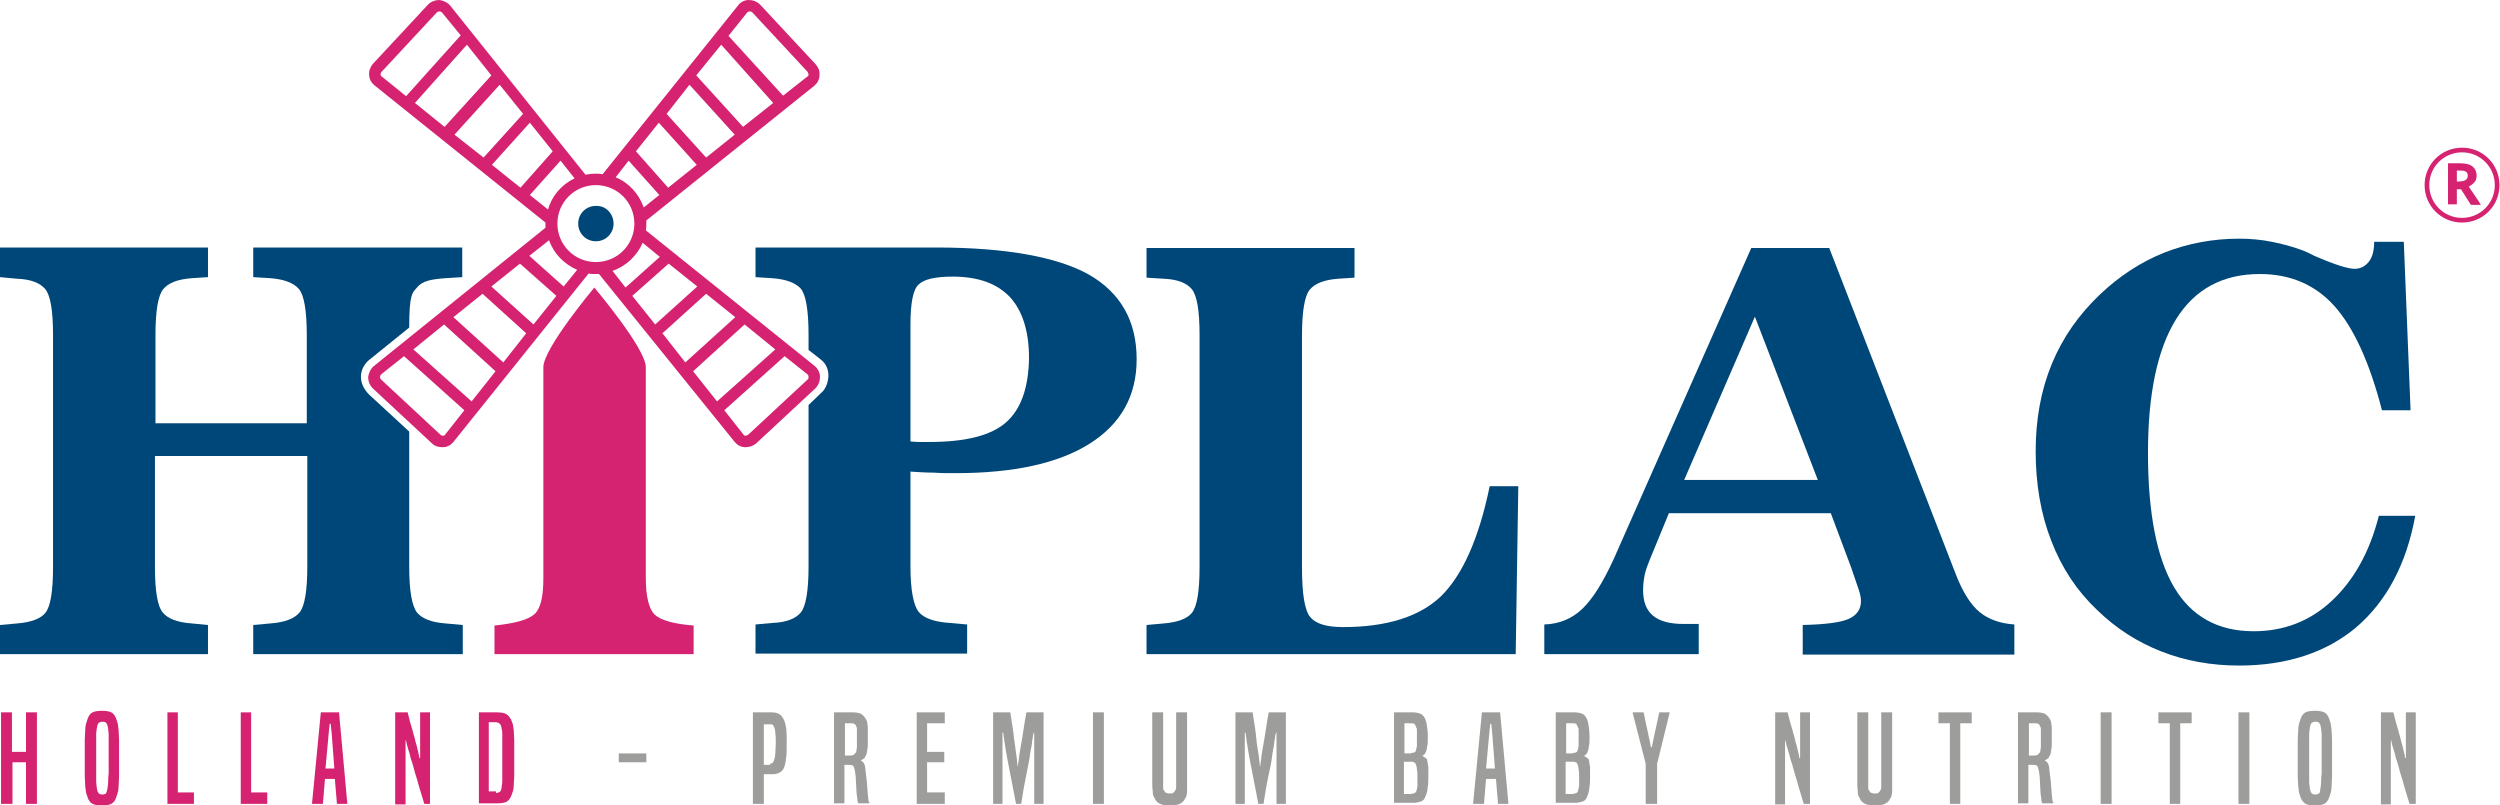 <svg xmlns="http://www.w3.org/2000/svg" xmlns:xlink="http://www.w3.org/1999/xlink" x="0px" y="0px" viewBox="0 0 480.8 154.9" style="enable-background:new 0 0 480.8 154.9;" xml:space="preserve"><style type="text/css">	.st0{fill:#004779;}	.st1{fill:#D52371;}	.st2{fill:#9D9D9C;}</style><g id="Layer_1"></g><g id="Layer_2">	<g>		<path class="st0" d="M209.4,52.8c-6.1-3.4-16-5.2-29.4-5.2h-34.7v5.7l3.2,0.2c2.7,0.2,4.5,0.9,5.5,2c1,1.2,1.5,4.2,1.5,8.9v2.1   l0,0.8l2.3,1.8c2.4,1.8,1.5,5.1,0.4,6.2l-2.7,2.6v31c0,4.7-0.5,7.7-1.5,8.9c-1,1.2-2.8,1.9-5.4,2l-3.3,0.3v5.6h40.7v-5.6l-3.4-0.3   c-2.9-0.2-4.9-0.9-5.9-2.1c-1-1.2-1.6-4.2-1.6-8.8V90.7c1.6,0.1,3,0.2,4.5,0.2c1.4,0.1,2.8,0.1,4.1,0.1c11.3,0,19.9-1.9,25.9-5.7   c6-3.8,9-9.2,9-16.2C218.6,61.7,215.5,56.3,209.4,52.8z M193.4,81.3c-2.9,2.5-7.8,3.7-14.7,3.7c-1,0-1.7,0-2.2,0   c-0.5,0-1-0.1-1.4-0.1V62.5c0-4.2,0.5-6.9,1.6-7.8c1-1,3.2-1.5,6.5-1.5c4.9,0,8.5,1.3,11,3.9c2.4,2.6,3.7,6.5,3.7,11.8   C197.8,74.7,196.3,78.8,193.4,81.3z"></path>		<path class="st0" d="M260.5,47.7v5.7l-3.1,0.2c-2.7,0.2-4.5,0.9-5.5,2.1c-1,1.2-1.5,4.2-1.5,8.9V109c0,5.2,0.5,8.4,1.6,9.7   c1.1,1.3,3.2,1.9,6.3,1.9c8.4,0,14.7-2,18.8-5.9c4.1-4,7.3-11,9.4-21.2h5.5l-0.5,32.3h-71v-5.6l3.3-0.3c2.6-0.2,4.5-0.9,5.4-2   c1-1.2,1.5-4.1,1.5-8.9V64.5c0-4.8-0.5-7.7-1.5-8.9c-1-1.2-2.8-1.9-5.5-2l-3.2-0.2v-5.7H260.5z"></path>		<path class="st0" d="M321,98.6l-3.7,9c-0.4,1-0.8,2-1,3c-0.2,1-0.3,2-0.3,2.9c0,2.2,0.6,3.8,1.9,4.9c1.3,1.1,3.3,1.6,5.9,1.6h2.9   v5.8h-29.7v-5.7c2.9-0.1,5.3-1.1,7.3-3c2-1.9,4-5.1,6.1-9.7l26.4-59.7h15l24.4,62.9c1.3,3.3,2.8,5.7,4.5,7.1   c1.7,1.4,3.9,2.2,6.7,2.4v5.8h-40.7v-5.7c4.4-0.1,7.4-0.5,8.9-1.2c1.5-0.7,2.3-1.8,2.3-3.4c0-0.5-0.1-1.2-0.4-2.1   c-0.3-0.9-0.8-2.4-1.5-4.4l-3.9-10.4H321z M323.9,92.3h25.7l-12.1-31.4L323.9,92.3z"></path>		<path class="st0" d="M464.5,99.2c-1.7,9.3-5.5,16.4-11.3,21.4c-5.8,4.9-13.4,7.4-22.6,7.4c-5.3,0-10.3-0.9-14.9-2.7   c-4.6-1.8-8.7-4.4-12.4-8c-3.9-3.7-6.8-8.1-8.8-13.3c-2-5.1-3-10.9-3-17.2c0-6.1,1-11.7,3.1-16.8c2.1-5.1,5.2-9.5,9.3-13.4   c3.7-3.5,7.8-6.2,12.3-8c4.6-1.8,9.4-2.7,14.5-2.7c2.1,0,4.2,0.2,6.2,0.6c2,0.4,3.9,0.9,5.8,1.6c0.6,0.2,1.4,0.6,2.4,1.1   c3.9,1.7,6.5,2.5,7.7,2.5c1.2,0,2.1-0.5,2.8-1.4c0.7-0.9,1-2.2,1-3.8h5.7l1.3,32.4h-5.5c-2.4-9.3-5.5-16-9.2-20.1   c-3.7-4.1-8.5-6.1-14.3-6.1c-7.1,0-12.5,2.9-16.1,8.7c-3.6,5.8-5.4,14.4-5.4,25.7c0,11.6,1.7,20.2,5,25.8   c3.3,5.6,8.4,8.5,15.3,8.5c5.8,0,10.8-1.9,15-5.8c4.2-3.9,7.3-9.3,9.1-16.4H464.5z"></path>		<path class="st0" d="M78.7,63l-7.8,6.3c-1.8,1.6-2.2,4.3,0.1,6.6l7.7,7.1l0,1.9v24c0,4.7,0.5,7.6,1.5,8.9c1,1.2,2.8,1.9,5.5,2.1   l3.3,0.3v5.6H48.7v-5.6l3.3-0.3c2.7-0.2,4.6-0.9,5.6-2.1c1-1.2,1.5-4.2,1.5-8.8V87.7H29.8V109c0,4.7,0.5,7.6,1.5,8.8   c1,1.2,2.8,1.9,5.6,2.1l3.1,0.3v5.6H0v-5.6l3.3-0.3c2.6-0.2,4.5-0.9,5.4-2c1-1.2,1.5-4.1,1.5-8.9V64.5c0-4.8-0.5-7.7-1.5-8.9   c-1-1.2-2.8-1.9-5.5-2L0,53.3v-5.7h40v5.7l-3.1,0.2c-2.7,0.2-4.5,0.9-5.5,2.1c-1,1.2-1.5,4.2-1.5,8.9v16.9H59V64.5   c0-4.7-0.5-7.7-1.5-8.9c-1-1.2-2.9-1.9-5.5-2.1l-3.3-0.2v-5.7h40.2v5.7l-3.2,0.2c-2.7,0.2-4.5,0.5-5.5,1.8   C79.3,56.3,78.7,56.5,78.7,63z"></path>		<g>			<defs>				<path id="SVGID_1_" d="M114.3,55.3c0,0,9.9,11.7,9.9,15.3v40.5c0,3.6,0.6,6,1.7,7.1c1.2,1.1,3.7,1.8,7.5,2.1v5.5H95.1v-5.5     c3.9-0.4,6.5-1.1,7.7-2.2c1.2-1.1,1.7-3.4,1.7-7V70.6C104.5,67,114.3,55.3,114.3,55.3"></path>			</defs>			<use xlink:href="#SVGID_1_" style="overflow:visible;fill:#D52371;"></use>			<clipPath id="SVGID_00000103228535771599942080000006028015907338664362_">				<use xlink:href="#SVGID_1_" style="overflow:visible;"></use>			</clipPath>		</g>		<g>			<path class="st1" d="M156.7,70.4l-32.5-26.1c0.1-0.4,0.1-0.9,0.1-1.3c0-0.2,0-0.4,0-0.6l32.3-25.9c0.6-0.5,1-1.2,1-2    c0.1-0.8-0.2-1.5-0.7-2.1L146.2,0.9c-0.6-0.6-1.4-0.9-2.2-0.9c-0.8,0-1.6,0.4-2.1,1.1l-26,32.4c-0.5-0.1-0.9-0.1-1.4-0.1    c-0.7,0-1.3,0.1-1.9,0.2L86.6,1.1c-0.5-0.6-1.3-1-2.1-1.1c-0.8,0-1.6,0.3-2.2,0.9L71.7,12.3c-0.5,0.6-0.8,1.4-0.7,2.1    c0,0.8,0.4,1.5,1,2l32.9,26.4V43c0,0.3,0,0.6,0,0.8l-33,26.6c-0.6,0.5-1,1.3-1.1,2.1c0,0.8,0.3,1.6,0.9,2.2l11.4,10.6    c0.5,0.5,1.2,0.7,1.9,0.7c0.1,0,0.1,0,0.2,0c0.8,0,1.5-0.4,2-1l26-32.4c0.4,0.1,0.8,0.1,1.3,0.1c0.3,0,0.5,0,0.7,0L141.3,85    c0.5,0.6,1.2,1,2,1c0.1,0,0.1,0,0.2,0c0.7,0,1.4-0.3,1.9-0.7l11.4-10.6c0.6-0.6,0.9-1.4,0.9-2.2    C157.7,71.7,157.3,70.9,156.7,70.4z M143.7,2.4c0.2-0.2,0.4-0.2,0.5-0.2c0.1,0,0.3,0,0.5,0.2l10.6,11.4c0.1,0.2,0.2,0.4,0.2,0.5    c0,0.1,0,0.3-0.2,0.4l-4.7,3.7L140.1,6.9L143.7,2.4z M138.7,8.6l10,11.2l-5.8,4.6l-9-9.9L138.7,8.6z M132.6,16.3l8.7,9.6    l-5.5,4.4l-7.6-8.4L132.6,16.3z M126.7,23.6l7.3,8.1l-5.5,4.4l-6.2-7L126.7,23.6z M120.9,30.9l5.9,6.6l-3,2.4    c-0.9-2.6-2.9-4.8-5.4-5.8L120.9,30.9z M73.4,14.7c-0.2-0.1-0.2-0.3-0.2-0.4c0-0.1,0-0.3,0.2-0.5L84,2.4c0.2-0.2,0.4-0.2,0.5-0.2    c0.1,0,0.3,0,0.5,0.2l3.6,4.4L78.1,18.5L73.4,14.7z M79.8,19.8l10-11.2l4.7,5.9l-9,9.9L79.8,19.8z M87.4,25.9l8.7-9.6l4.5,5.6    l-7.6,8.4L87.4,25.9z M94.6,31.7l7.3-8.1l4.4,5.5l-6.2,7L94.6,31.7z M101.9,37.5l5.9-6.6l2.7,3.4c-2.5,1.2-4.4,3.4-5.1,6    L101.9,37.5z M85.6,83.6c-0.1,0.2-0.3,0.2-0.4,0.2c-0.1,0-0.3,0-0.5-0.2L73.3,73c-0.2-0.2-0.2-0.4-0.2-0.5c0-0.1,0-0.3,0.2-0.5    l4.4-3.5l11.6,10.4L85.6,83.6z M90.7,77.2l-11.2-10l5.9-4.8l9.9,9L90.7,77.2z M96.8,69.7L87.2,61l5.6-4.5l8.4,7.6L96.8,69.7z     M102.6,62.4l-8.1-7.3l5.5-4.4l7,6.2L102.6,62.4z M108.4,55.1l-6.6-5.9l3.8-3c0.9,2.6,2.9,4.6,5.4,5.7L108.4,55.1z M114.6,50.4    c-4.1,0-7.4-3.3-7.4-7.4c0-4.1,3.3-7.4,7.4-7.4c4.1,0,7.4,3.3,7.4,7.4C122,47.1,118.7,50.4,114.6,50.4z M117.8,52.1    c2.6-0.9,4.7-2.9,5.8-5.4l3.3,2.7l-6.6,5.9L117.8,52.1z M121.6,56.9l7-6.2l5.5,4.4l-8.1,7.3L121.6,56.9z M127.4,64.1l8.4-7.6    l5.6,4.5l-9.6,8.7L127.4,64.1z M133.3,71.4l9.9-9l5.9,4.8l-11.2,10L133.3,71.4z M155.3,73l-11.4,10.6c-0.2,0.1-0.4,0.2-0.5,0.2    c-0.1,0-0.3,0-0.4-0.2l-3.7-4.7l11.6-10.4l4.4,3.5c0.2,0.2,0.2,0.4,0.2,0.5C155.5,72.7,155.5,72.9,155.3,73z"></path>			<path class="st0" d="M118,43c0,1.9-1.5,3.4-3.4,3.4c-1.9,0-3.4-1.5-3.4-3.4c0-1.9,1.5-3.4,3.4-3.4C116.5,39.5,118,41.1,118,43z"></path>		</g>		<g>			<g>				<path class="st1" d="M5,154.6v-8H2.4v8H0.2V137h2.1v7.6H5V137h2.1v17.6H5z"></path>				<path class="st1" d="M16.9,153.5c-0.1-0.3-0.2-0.6-0.3-0.9c-0.1-0.3-0.1-0.7-0.2-1.3c0-0.5-0.1-1.3-0.1-2.1c0-0.9,0-2,0-3.4     c0-1.4,0-2.5,0-3.4c0-0.9,0.1-1.6,0.1-2.1c0-0.5,0.1-1,0.2-1.3c0.1-0.3,0.2-0.6,0.3-0.9c0.2-0.5,0.5-0.9,0.9-1.1     c0.4-0.2,1-0.3,1.8-0.3s1.4,0.1,1.8,0.3c0.4,0.2,0.7,0.6,0.9,1.1c0.1,0.3,0.2,0.6,0.3,0.9c0.1,0.3,0.1,0.7,0.2,1.3     c0,0.5,0.1,1.2,0.1,2.1c0,0.9,0,2,0,3.4c0,1.4,0,2.5,0,3.4c0,0.9-0.1,1.6-0.1,2.1c0,0.5-0.1,1-0.2,1.3c-0.1,0.3-0.2,0.6-0.3,0.9     c-0.2,0.5-0.5,0.9-0.9,1.1c-0.4,0.2-1,0.3-1.8,0.3s-1.4-0.1-1.8-0.3C17.4,154.4,17.1,154,16.9,153.5z M20.6,152     c0-0.2,0.1-0.4,0.1-0.6c0-0.2,0.1-0.5,0.1-1c0-0.4,0-1,0.1-1.7c0-0.7,0-1.7,0-2.9c0-1.2,0-2.2,0-2.9c0-0.7,0-1.3,0-1.7     c0-0.4-0.1-0.7-0.1-1c0-0.2-0.1-0.4-0.1-0.6c-0.1-0.3-0.2-0.5-0.3-0.6c-0.1-0.1-0.4-0.2-0.7-0.2s-0.5,0.1-0.7,0.2     c-0.1,0.1-0.2,0.3-0.3,0.6c0,0.2-0.1,0.4-0.1,0.6c0,0.2-0.1,0.5-0.1,1c0,0.4,0,1,0,1.7c0,0.7,0,1.7,0,2.9c0,1.2,0,2.2,0,2.9     c0,0.7,0,1.3,0,1.7c0,0.4,0.1,0.7,0.1,1c0,0.2,0.1,0.4,0.1,0.6c0.1,0.3,0.2,0.5,0.3,0.6c0.1,0.1,0.4,0.2,0.7,0.2     s0.5-0.1,0.7-0.2C20.4,152.5,20.5,152.3,20.6,152z"></path>				<path class="st1" d="M32.2,154.6V137h2v15.4h3.1v2.2H32.2z"></path>				<path class="st1" d="M46.3,154.6V137h2v15.4h3.1v2.2H46.3z"></path>				<path class="st1" d="M64.8,154.6l-0.4-4.8h-1.9l-0.4,4.8h-2.1l1.7-17.6h3.5l1.6,17.6H64.8z M63.8,141.2c0-0.4-0.1-0.7-0.1-1     c0-0.3-0.1-0.7-0.1-1h-0.2c0,0.4-0.1,0.7-0.1,1c0,0.3-0.1,0.7-0.1,1l-0.6,6.6h1.7L63.8,141.2z"></path>				<path class="st1" d="M81.6,154.6c-0.5-1.7-1-3.2-1.3-4.4c-0.4-1.2-0.7-2.3-0.9-3.1c-0.3-0.9-0.5-1.5-0.6-2.1     c-0.2-0.5-0.3-1-0.4-1.3c-0.1-0.3-0.2-0.6-0.2-0.8c-0.1-0.2-0.1-0.4-0.1-0.5h-0.1c0,0.5,0,1,0,1.6c0,0.5,0,1.1,0,1.8v8.9H76V137     h2.4c0.3,1.3,0.6,2.4,0.9,3.3c0.2,0.9,0.5,1.7,0.6,2.3c0.2,0.6,0.3,1.1,0.4,1.5c0.1,0.4,0.2,0.7,0.2,0.9     c0.1,0.2,0.1,0.4,0.1,0.5c0,0.1,0,0.2,0.1,0.3h0.1c0-0.3,0-0.6,0-0.9s0-0.7,0-1.3V137h1.9v17.6H81.6z"></path>				<path class="st1" d="M92.1,154.6V137h3.4c0.8,0,1.4,0.1,1.8,0.3c0.4,0.2,0.7,0.6,1,1.1c0.1,0.3,0.2,0.5,0.3,0.8     c0.1,0.3,0.1,0.7,0.2,1.2c0,0.5,0.1,1.2,0.1,2c0,0.8,0,1.9,0,3.3c0,1.4,0,2.5,0,3.3c0,0.9-0.1,1.5-0.1,2.1     c0,0.5-0.1,0.9-0.2,1.2c-0.1,0.3-0.2,0.6-0.3,0.8c-0.2,0.5-0.5,0.9-0.9,1.1c-0.4,0.2-1,0.3-1.8,0.3H92.1z M95.4,152.5     c0.3,0,0.5-0.1,0.7-0.2c0.1-0.1,0.3-0.3,0.3-0.5c0-0.2,0.1-0.4,0.1-0.6c0-0.2,0.1-0.5,0.1-1c0-0.4,0-1,0-1.7c0-0.7,0-1.6,0-2.8     c0-1.1,0-2,0-2.7c0-0.7,0-1.2,0-1.7c0-0.4,0-0.8-0.1-1c0-0.2-0.1-0.4-0.1-0.6c-0.1-0.3-0.2-0.4-0.4-0.6     c-0.1-0.1-0.4-0.2-0.7-0.2h-1.3v13.3H95.4z"></path>				<path class="st2" d="M119,146.6v-1.7h5.3v1.7H119z"></path>				<path class="st2" d="M144.8,154.6V137h3.6c0.6,0,1,0.1,1.4,0.3c0.4,0.2,0.6,0.5,0.9,1c0.2,0.4,0.4,1,0.5,1.8     c0.1,0.8,0.1,1.7,0.1,2.8c0,1.1,0,2.1-0.1,2.8c-0.1,0.8-0.2,1.4-0.4,1.9c-0.2,0.5-0.5,0.8-0.9,1c-0.4,0.2-0.8,0.3-1.4,0.3h-1.6     v5.7H144.8z M148.1,146.9c0.2,0,0.3-0.1,0.5-0.2c0.1-0.1,0.2-0.3,0.3-0.6c0.1-0.3,0.2-0.7,0.2-1.2c0-0.5,0.1-1.2,0.1-2     c0-0.8,0-1.4-0.1-1.9c0-0.5-0.1-0.9-0.2-1.1c-0.1-0.3-0.2-0.4-0.3-0.5c-0.1-0.1-0.3-0.1-0.5-0.1h-1.2v7.8H148.1z"></path>				<path class="st2" d="M165.1,154.6c0-0.1-0.1-0.2-0.1-0.3c0-0.1-0.1-0.2-0.1-0.4c0-0.2,0-0.4-0.1-0.8c0-0.3-0.1-0.7-0.1-1.3     c0-0.6-0.1-1.2-0.1-1.8c0-0.6-0.1-1.2-0.2-1.8c-0.1-0.5-0.2-0.8-0.3-0.9c-0.1-0.1-0.4-0.2-0.7-0.2h-1v7.4h-2V137h3.7     c0.5,0,1,0.1,1.3,0.2s0.5,0.3,0.8,0.6c0.1,0.2,0.3,0.4,0.4,0.6c0.1,0.2,0.2,0.5,0.2,0.8c0.1,0.3,0.1,0.7,0.1,1.1     c0,0.4,0,0.9,0,1.4c0,0.6,0,1,0,1.4c0,0.4,0,0.7-0.1,1c0,0.3-0.1,0.5-0.1,0.7c0,0.2-0.1,0.4-0.2,0.5c-0.1,0.3-0.2,0.5-0.4,0.6     c-0.1,0.1-0.3,0.2-0.5,0.3v0.1c0.2,0.1,0.3,0.2,0.5,0.4c0.1,0.2,0.3,0.6,0.3,1c0.1,0.8,0.2,1.6,0.3,2.5c0.1,0.8,0.1,1.7,0.2,2.6     c0,0.4,0.1,0.7,0.1,0.9c0,0.2,0.1,0.5,0.2,0.7v0.1H165.1z M163.4,145.3c0.3,0,0.5,0,0.7-0.1c0.2-0.1,0.3-0.2,0.5-0.5     c0.1-0.1,0.1-0.2,0.1-0.4c0-0.1,0.1-0.3,0.1-0.5c0-0.2,0-0.5,0-0.8c0-0.3,0-0.7,0-1.2c0-0.4,0-0.7,0-1c0-0.3,0-0.5,0-0.6     c0-0.2,0-0.3-0.1-0.4c0-0.1-0.1-0.2-0.1-0.3c-0.2-0.3-0.5-0.4-0.8-0.4h-1.3v6.2H163.4z"></path>				<path class="st2" d="M176.3,154.6V137h5.4v2.1h-3.4v5.5h3.3v2h-3.3v5.8h3.4v2.2H176.3z"></path>				<path class="st2" d="M198.9,154.6v-11.4c0-0.4,0-0.8,0-1.2c0-0.4,0-0.8,0-1.1h-0.1c0,0.1,0,0.2-0.1,0.4c0,0.1-0.1,0.4-0.1,0.7     c-0.1,0.3-0.1,0.8-0.2,1.4c-0.1,0.6-0.3,1.4-0.4,2.4c-0.2,1-0.4,2.2-0.7,3.6c-0.3,1.4-0.6,3.2-0.9,5.2h-1c-0.4-2-0.7-3.8-1-5.2     c-0.3-1.4-0.5-2.7-0.7-3.6s-0.3-1.8-0.4-2.4c-0.1-0.6-0.2-1.1-0.2-1.4c-0.1-0.3-0.1-0.6-0.1-0.7c0-0.1,0-0.3-0.1-0.4h-0.1     c0,0.3,0,0.7,0,1.1c0,0.4,0,0.8,0,1.2v11.4H191V137h3.3c0.3,2,0.6,3.6,0.7,4.9c0.2,1.2,0.3,2.2,0.4,2.9c0.1,0.7,0.2,1.2,0.2,1.6     c0,0.3,0.1,0.6,0.1,0.9h0.1c0-0.3,0-0.6,0.1-0.9c0-0.3,0.1-0.9,0.2-1.6c0.1-0.7,0.3-1.7,0.5-2.9c0.2-1.2,0.4-2.8,0.8-4.9h3.3     v17.6H198.9z"></path>				<path class="st2" d="M210.2,154.6V137h2.1v17.6H210.2z"></path>				<path class="st2" d="M226.3,137h2v12.7c0,0.6,0,1.1,0,1.5c0,0.4,0,0.8,0,1c0,0.3-0.1,0.6-0.1,0.8c-0.1,0.2-0.1,0.4-0.3,0.6     c-0.2,0.5-0.6,0.8-1,1c-0.4,0.2-1.1,0.3-1.9,0.3c-0.8,0-1.5-0.1-1.9-0.3c-0.4-0.2-0.8-0.5-1-1c-0.1-0.2-0.2-0.4-0.3-0.6     c-0.1-0.2-0.1-0.5-0.1-0.8c0-0.3-0.1-0.6-0.1-1c0-0.4,0-0.9,0-1.5V137h2.1v12.7c0,0.5,0,0.8,0,1.1c0,0.3,0,0.5,0,0.7     c0,0.2,0,0.3,0.1,0.4c0,0.1,0.1,0.2,0.2,0.3c0.1,0.2,0.2,0.3,0.4,0.3c0.1,0.1,0.4,0.1,0.6,0.1c0.3,0,0.5,0,0.6-0.1     c0.1-0.1,0.3-0.2,0.3-0.3c0.1-0.1,0.1-0.2,0.2-0.3c0-0.1,0.1-0.3,0.1-0.4c0-0.2,0-0.4,0-0.7c0-0.3,0-0.7,0-1.1V137z"></path>				<path class="st2" d="M245.5,154.6v-11.4c0-0.4,0-0.8,0-1.2c0-0.4,0-0.8,0-1.1h-0.1c0,0.1,0,0.2-0.1,0.4c0,0.1-0.1,0.4-0.1,0.7     c-0.1,0.3-0.1,0.8-0.2,1.4c-0.1,0.6-0.3,1.4-0.4,2.4s-0.4,2.2-0.7,3.6c-0.3,1.4-0.6,3.2-0.9,5.2h-1c-0.4-2-0.7-3.8-1-5.2     c-0.3-1.4-0.5-2.7-0.7-3.6c-0.2-1-0.3-1.8-0.4-2.4c-0.1-0.6-0.2-1.1-0.2-1.4c-0.1-0.3-0.1-0.6-0.1-0.7c0-0.1,0-0.3-0.1-0.4h-0.1     c0,0.3,0,0.7,0,1.1c0,0.4,0,0.8,0,1.2v11.4h-1.8V137h3.3c0.3,2,0.6,3.6,0.7,4.9s0.3,2.2,0.4,2.9c0.1,0.7,0.2,1.2,0.2,1.6     c0,0.3,0.1,0.6,0.1,0.9h0.1c0-0.3,0-0.6,0.1-0.9c0-0.3,0.1-0.9,0.2-1.6c0.1-0.7,0.3-1.7,0.5-2.9c0.2-1.2,0.4-2.8,0.8-4.9h3.3     v17.6H245.5z"></path>				<path class="st2" d="M268.1,154.6V137h3.6c0.5,0,1,0.1,1.3,0.2c0.4,0.1,0.7,0.4,0.9,0.7c0.2,0.3,0.4,0.8,0.5,1.5     c0.1,0.6,0.2,1.4,0.2,2.3c0,0.7,0,1.3-0.1,1.7s-0.1,0.8-0.2,1c-0.1,0.3-0.2,0.5-0.3,0.6c-0.1,0.1-0.3,0.3-0.4,0.3v0.1     c0.2,0.1,0.4,0.3,0.6,0.4c0.2,0.1,0.3,0.3,0.3,0.6c0.1,0.3,0.1,0.7,0.2,1.2c0,0.5,0,1.2,0,2.1c0,0.9-0.1,1.7-0.2,2.3     c-0.1,0.6-0.3,1.1-0.5,1.5c-0.2,0.4-0.5,0.6-0.9,0.7c-0.4,0.1-0.8,0.2-1.3,0.2H268.1z M271.4,144.8c0.2,0,0.4,0,0.6-0.1     c0.2-0.1,0.3-0.2,0.3-0.4c0.1-0.2,0.1-0.5,0.2-0.8c0-0.4,0-0.8,0-1.4c0-0.4,0-0.8,0-1c0-0.3,0-0.5,0-0.7c0-0.2,0-0.3-0.1-0.4     c0-0.1-0.1-0.2-0.1-0.3c-0.1-0.2-0.2-0.4-0.3-0.5c-0.2-0.1-0.3-0.1-0.6-0.1h-1.3v5.8H271.4z M271.6,152.6c0.2,0,0.4,0,0.5-0.1     c0.1-0.1,0.3-0.2,0.3-0.4c0.1-0.2,0.1-0.5,0.2-0.9c0-0.4,0-0.9,0-1.5c0-0.7,0-1.3-0.1-1.7c0-0.4-0.1-0.7-0.2-1     c-0.1-0.2-0.2-0.4-0.4-0.4c-0.1-0.1-0.3-0.1-0.6-0.1h-1.3v6.2H271.6z"></path>				<path class="st2" d="M288.1,154.6l-0.4-4.8h-1.9l-0.4,4.8h-2.1l1.7-17.6h3.5l1.6,17.6H288.1z M287,141.2c0-0.4-0.1-0.7-0.1-1     c0-0.3-0.1-0.7-0.1-1h-0.2c0,0.4-0.1,0.7-0.1,1c0,0.3-0.1,0.7-0.1,1l-0.6,6.6h1.7L287,141.2z"></path>				<path class="st2" d="M299.2,154.6V137h3.6c0.5,0,1,0.1,1.3,0.2c0.4,0.1,0.7,0.4,0.9,0.7c0.2,0.3,0.4,0.8,0.5,1.5     c0.1,0.6,0.2,1.4,0.2,2.3c0,0.7,0,1.3-0.1,1.7s-0.1,0.8-0.2,1c-0.1,0.3-0.2,0.5-0.3,0.6c-0.1,0.1-0.3,0.3-0.4,0.3v0.1     c0.2,0.1,0.4,0.3,0.6,0.4c0.2,0.1,0.3,0.3,0.3,0.6c0.1,0.3,0.1,0.7,0.2,1.2c0,0.5,0,1.2,0,2.1c0,0.9-0.1,1.7-0.2,2.3     c-0.1,0.6-0.3,1.1-0.5,1.5c-0.2,0.4-0.5,0.6-0.9,0.7c-0.4,0.1-0.8,0.2-1.3,0.2H299.2z M302.5,144.8c0.2,0,0.4,0,0.6-0.1     c0.2-0.1,0.3-0.2,0.3-0.4c0.1-0.2,0.1-0.5,0.2-0.8c0-0.4,0-0.8,0-1.4c0-0.4,0-0.8,0-1c0-0.3,0-0.5,0-0.7c0-0.2,0-0.3-0.1-0.4     c0-0.1-0.1-0.2-0.1-0.3c-0.1-0.2-0.2-0.4-0.3-0.5c-0.2-0.1-0.3-0.1-0.6-0.1h-1.3v5.8H302.5z M302.7,152.6c0.2,0,0.4,0,0.5-0.1     c0.1-0.1,0.3-0.2,0.3-0.4s0.1-0.5,0.2-0.9c0-0.4,0-0.9,0-1.5c0-0.7,0-1.3-0.1-1.7c0-0.4-0.1-0.7-0.2-1c-0.1-0.2-0.2-0.4-0.4-0.4     c-0.1-0.1-0.3-0.1-0.6-0.1h-1.3v6.2H302.7z"></path>				<path class="st2" d="M316.5,154.6v-7.7l-2.5-9.8V137h2.1c0.3,1.4,0.5,2.5,0.7,3.3c0.2,0.8,0.3,1.5,0.4,1.9     c0.1,0.5,0.2,0.8,0.2,1c0,0.2,0.1,0.4,0.1,0.5h0.2c0-0.1,0-0.3,0.1-0.5c0-0.2,0.1-0.6,0.2-1c0.1-0.5,0.2-1.1,0.4-1.9     c0.2-0.8,0.4-1.9,0.7-3.3h2v0.1l-2.4,9.8v7.7H316.5z"></path>				<path class="st2" d="M346.9,154.6c-0.5-1.7-1-3.2-1.3-4.4c-0.4-1.2-0.7-2.3-0.9-3.1c-0.3-0.9-0.5-1.5-0.6-2.1     c-0.2-0.5-0.3-1-0.4-1.3c-0.1-0.3-0.2-0.6-0.2-0.8c-0.1-0.2-0.1-0.4-0.1-0.5h-0.1c0,0.5,0,1,0,1.6c0,0.5,0,1.1,0,1.8v8.9h-1.9     V137h2.4c0.3,1.3,0.6,2.4,0.9,3.3c0.2,0.9,0.5,1.7,0.6,2.3c0.2,0.6,0.3,1.1,0.4,1.5c0.1,0.4,0.2,0.7,0.2,0.9     c0.1,0.2,0.1,0.4,0.1,0.5c0,0.1,0,0.2,0.1,0.3h0.1c0-0.3,0-0.6,0-0.9s0-0.7,0-1.3V137h1.9v17.6H346.9z"></path>				<path class="st2" d="M361.9,137h2v12.7c0,0.6,0,1.1,0,1.5c0,0.4,0,0.8,0,1c0,0.3-0.1,0.6-0.1,0.8c-0.1,0.2-0.1,0.4-0.3,0.6     c-0.2,0.5-0.6,0.8-1,1c-0.4,0.2-1,0.3-1.9,0.3c-0.8,0-1.5-0.1-1.9-0.3c-0.4-0.2-0.8-0.5-1-1c-0.1-0.2-0.2-0.4-0.3-0.6     c-0.1-0.2-0.1-0.5-0.1-0.8c0-0.3-0.1-0.6-0.1-1c0-0.4,0-0.9,0-1.5V137h2.1v12.7c0,0.5,0,0.8,0,1.1c0,0.3,0,0.5,0,0.7     c0,0.2,0,0.3,0.1,0.4c0,0.1,0.1,0.2,0.2,0.3c0.1,0.2,0.2,0.3,0.4,0.3c0.1,0.1,0.4,0.1,0.6,0.1c0.3,0,0.5,0,0.6-0.1     c0.1-0.1,0.3-0.2,0.3-0.3c0.1-0.1,0.1-0.2,0.2-0.3c0-0.1,0.1-0.3,0.1-0.4c0-0.2,0-0.4,0-0.7s0-0.7,0-1.1V137z"></path>				<path class="st2" d="M375,154.6v-15.5h-2.2V137h6.4v2.1H377v15.5H375z"></path>				<path class="st2" d="M392.8,154.6c0-0.1-0.1-0.2-0.1-0.3c0-0.1-0.1-0.2-0.1-0.4c0-0.2,0-0.4-0.1-0.8c0-0.3-0.1-0.7-0.1-1.3     c0-0.6-0.1-1.2-0.1-1.8s-0.1-1.2-0.2-1.8c-0.1-0.5-0.2-0.8-0.3-0.9c-0.1-0.1-0.4-0.2-0.7-0.2h-1v7.4h-2V137h3.7     c0.5,0,1,0.1,1.3,0.2c0.3,0.1,0.5,0.3,0.8,0.6c0.1,0.2,0.3,0.4,0.4,0.6c0.1,0.2,0.2,0.5,0.2,0.8c0.1,0.3,0.1,0.7,0.1,1.1     c0,0.4,0,0.9,0,1.4c0,0.6,0,1,0,1.4c0,0.4,0,0.7-0.1,1c0,0.3-0.1,0.5-0.1,0.7c0,0.2-0.1,0.4-0.2,0.5c-0.1,0.3-0.2,0.5-0.4,0.6     c-0.1,0.1-0.3,0.2-0.5,0.3v0.1c0.2,0.1,0.3,0.2,0.5,0.4c0.1,0.2,0.3,0.6,0.3,1c0.1,0.8,0.2,1.6,0.3,2.5c0.1,0.8,0.1,1.7,0.2,2.6     c0,0.4,0.1,0.7,0.1,0.9c0,0.2,0.1,0.5,0.2,0.7v0.1H392.8z M391.1,145.3c0.3,0,0.5,0,0.7-0.1c0.2-0.1,0.3-0.2,0.5-0.5     c0.1-0.1,0.1-0.2,0.1-0.4c0-0.1,0.1-0.3,0.1-0.5c0-0.2,0-0.5,0-0.8c0-0.3,0-0.7,0-1.2c0-0.4,0-0.7,0-1c0-0.3,0-0.5,0-0.6     c0-0.2,0-0.3-0.1-0.4s-0.1-0.2-0.1-0.3c-0.2-0.3-0.5-0.4-0.8-0.4h-1.3v6.2H391.1z"></path>				<path class="st2" d="M404,154.6V137h2.1v17.6H404z"></path>				<path class="st2" d="M417.3,154.6v-15.5h-2.2V137h6.4v2.1h-2.2v15.5H417.3z"></path>				<path class="st2" d="M430.5,154.6V137h2.1v17.6H430.5z"></path>				<path class="st2" d="M442.5,153.5c-0.1-0.3-0.2-0.6-0.3-0.9c-0.1-0.3-0.1-0.7-0.2-1.3c0-0.5-0.1-1.3-0.1-2.1c0-0.9,0-2,0-3.4     c0-1.4,0-2.5,0-3.4c0-0.9,0.1-1.6,0.1-2.1c0-0.5,0.1-1,0.2-1.3c0.1-0.3,0.2-0.6,0.3-0.9c0.2-0.5,0.5-0.9,0.9-1.1     c0.4-0.2,1-0.3,1.8-0.3c0.8,0,1.4,0.1,1.8,0.3c0.4,0.2,0.7,0.6,0.9,1.1c0.1,0.3,0.2,0.6,0.3,0.9c0.1,0.3,0.1,0.7,0.2,1.3     c0,0.5,0.1,1.2,0.1,2.1c0,0.9,0,2,0,3.4c0,1.4,0,2.5,0,3.4c0,0.9-0.1,1.6-0.1,2.1c0,0.5-0.1,1-0.2,1.3c-0.1,0.3-0.2,0.6-0.3,0.9     c-0.2,0.5-0.5,0.9-0.9,1.1c-0.4,0.2-1,0.3-1.8,0.3c-0.8,0-1.4-0.1-1.8-0.3C443.1,154.4,442.7,154,442.5,153.5z M446.2,152     c0-0.2,0.1-0.4,0.1-0.6c0-0.2,0.1-0.5,0.1-1c0-0.4,0-1,0.1-1.7c0-0.7,0-1.7,0-2.9c0-1.2,0-2.2,0-2.9c0-0.7,0-1.3,0-1.7     c0-0.4-0.1-0.7-0.1-1c0-0.2-0.1-0.4-0.1-0.6c-0.1-0.3-0.2-0.5-0.3-0.6c-0.1-0.1-0.4-0.2-0.7-0.2s-0.5,0.1-0.7,0.2     c-0.1,0.1-0.2,0.3-0.3,0.6c0,0.2-0.1,0.4-0.1,0.6c0,0.2-0.1,0.5-0.1,1c0,0.4,0,1,0,1.7c0,0.7,0,1.7,0,2.9c0,1.2,0,2.2,0,2.9     c0,0.7,0,1.3,0,1.7c0,0.4,0.1,0.7,0.1,1c0,0.2,0.1,0.4,0.1,0.6c0.1,0.3,0.2,0.5,0.3,0.6c0.1,0.1,0.4,0.2,0.7,0.2     s0.5-0.1,0.7-0.2C446.1,152.5,446.2,152.3,446.2,152z"></path>				<path class="st2" d="M463.4,154.6c-0.5-1.7-1-3.2-1.3-4.4c-0.4-1.2-0.7-2.3-0.9-3.1c-0.3-0.9-0.5-1.5-0.6-2.1     c-0.2-0.5-0.3-1-0.4-1.3c-0.1-0.3-0.2-0.6-0.2-0.8c-0.1-0.2-0.1-0.4-0.1-0.5h-0.1c0,0.5,0,1,0,1.6c0,0.5,0,1.1,0,1.8v8.9h-1.9     V137h2.4c0.3,1.3,0.6,2.4,0.9,3.3c0.2,0.9,0.5,1.7,0.6,2.3c0.2,0.6,0.3,1.1,0.4,1.5c0.1,0.4,0.2,0.7,0.2,0.9     c0.1,0.2,0.1,0.4,0.1,0.5c0,0.1,0,0.2,0.1,0.3h0.1c0-0.3,0-0.6,0-0.9s0-0.7,0-1.3V137h1.9v17.6H463.4z"></path>			</g>		</g>		<g>			<g>				<path class="st1" d="M472.5,36.3v3h-1.7v-7.9h2.3c1.1,0,1.9,0.2,2.4,0.6c0.5,0.4,0.8,1,0.8,1.8c0,0.5-0.1,0.9-0.4,1.2     c-0.3,0.4-0.6,0.6-1.1,0.9c1.2,1.8,2,2.9,2.3,3.5h-1.9l-1.9-3H472.5z M472.5,34.9h0.5c0.5,0,0.9-0.1,1.2-0.3     c0.3-0.2,0.4-0.5,0.4-0.8c0-0.4-0.1-0.6-0.4-0.8c-0.3-0.2-0.7-0.2-1.2-0.2h-0.5V34.9z"></path>			</g>			<path class="st1" d="M473.5,42.8c-4,0-7.2-3.2-7.2-7.2s3.2-7.2,7.2-7.2c4,0,7.2,3.2,7.2,7.2S477.5,42.8,473.5,42.8z M473.5,29.3    c-3.5,0-6.3,2.8-6.3,6.3c0,3.5,2.8,6.3,6.3,6.3c3.5,0,6.3-2.8,6.3-6.3C479.8,32.1,477,29.3,473.5,29.3z"></path>		</g>	</g></g></svg>